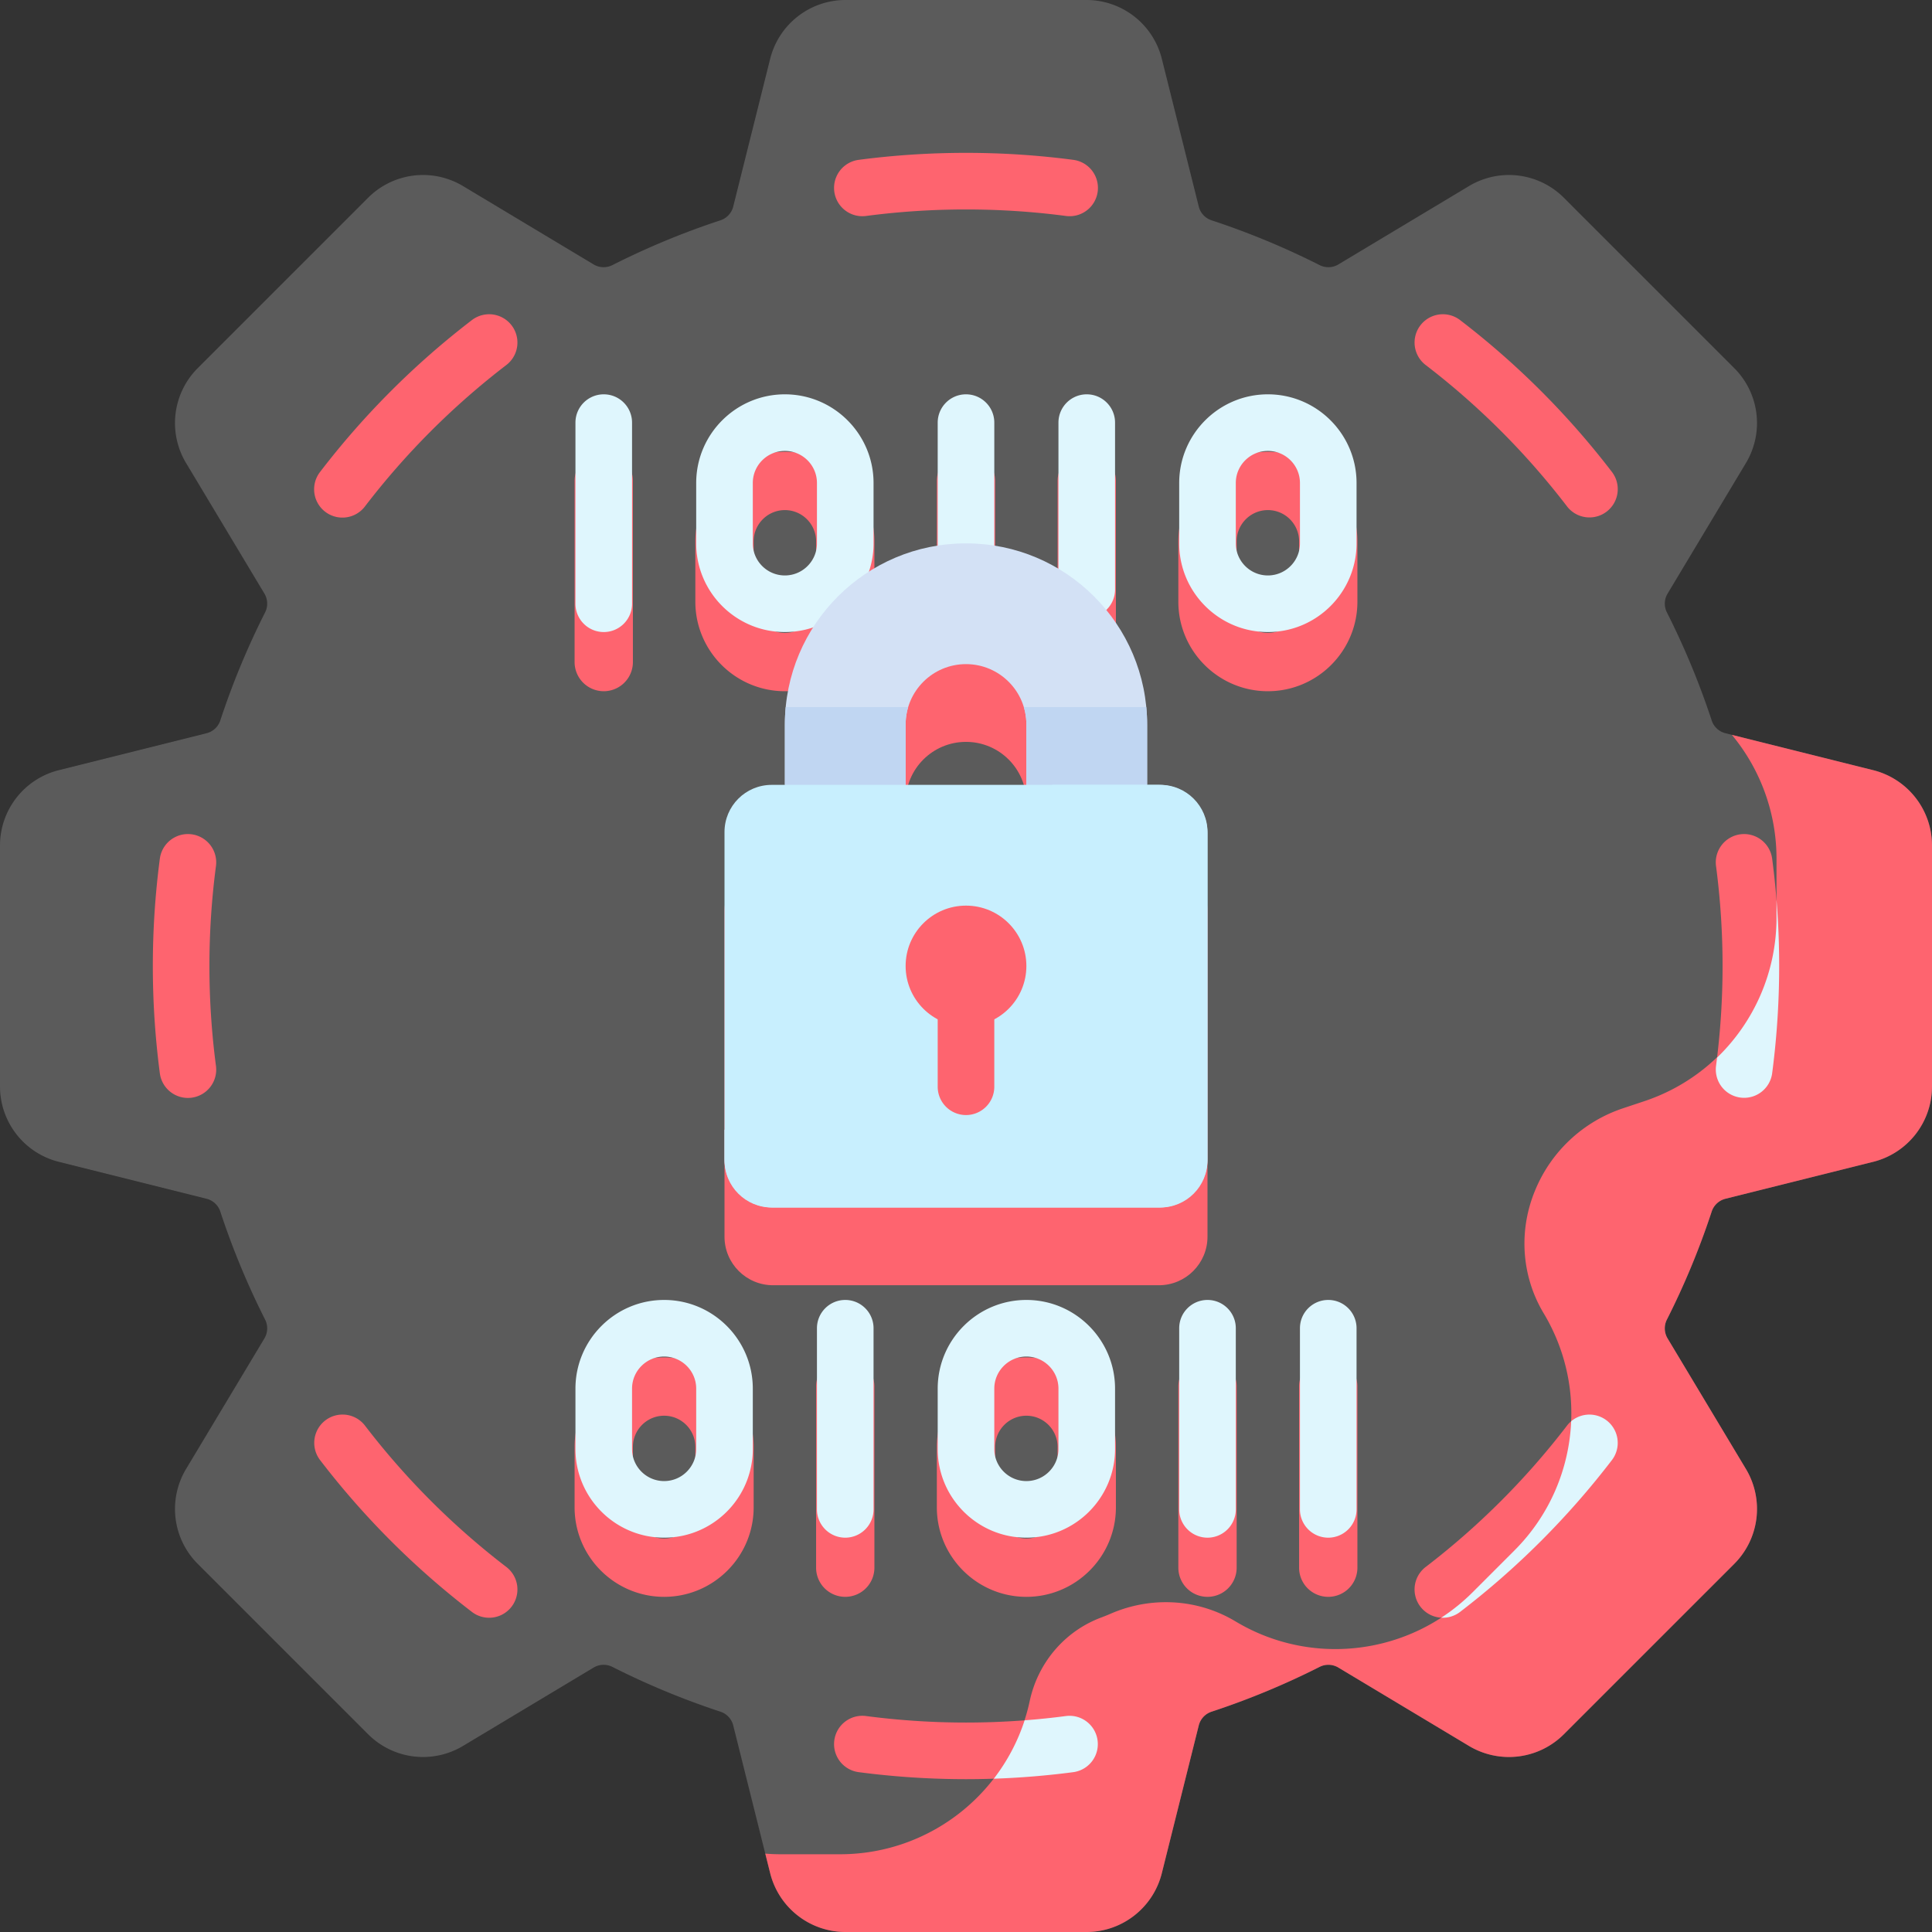 <?xml version="1.0" encoding="UTF-8"?>
<svg xmlns="http://www.w3.org/2000/svg" xmlns:xlink="http://www.w3.org/1999/xlink" version="1.1" width="512" height="512" x="0" y="0" viewBox="0 0 512 512" style="enable-background:new 0 0 512 512" xml:space="preserve" class="">
  <rect x="0" y="0" width="512" height="512" fill="#333333" stroke="none"/>
  <g>
    <path fill="#5B5B5B" d="M512 287.925v-63.85a20.59 20.59 0 0 0-15.595-19.974l-39.159-9.79a5.152 5.152 0 0 1-3.635-3.402 206.655 206.655 0 0 0-11.859-28.601 5.146 5.146 0 0 1 .164-4.978l20.774-34.623a20.589 20.589 0 0 0-3.096-25.151l-45.149-45.149a20.588 20.588 0 0 0-25.151-3.096l-34.623 20.774a5.15 5.15 0 0 1-4.978.164 206.706 206.706 0 0 0-28.601-11.859 5.148 5.148 0 0 1-3.402-3.635l-9.79-39.159A20.592 20.592 0 0 0 287.925 0h-63.85a20.59 20.59 0 0 0-19.974 15.595l-9.79 39.159a5.152 5.152 0 0 1-3.402 3.635 206.655 206.655 0 0 0-28.601 11.859 5.148 5.148 0 0 1-4.979-.164L122.706 49.31a20.589 20.589 0 0 0-25.151 3.096L52.406 97.555a20.588 20.588 0 0 0-3.096 25.151l20.774 34.623a5.15 5.15 0 0 1 .164 4.978 206.706 206.706 0 0 0-11.859 28.601 5.148 5.148 0 0 1-3.635 3.402l-39.159 9.79A20.592 20.592 0 0 0 0 224.075v63.85a20.59 20.59 0 0 0 15.595 19.974l39.159 9.79a5.152 5.152 0 0 1 3.635 3.402 206.718 206.718 0 0 0 11.859 28.602 5.146 5.146 0 0 1-.164 4.978L49.31 389.294a20.589 20.589 0 0 0 3.096 25.151l45.149 45.149a20.588 20.588 0 0 0 25.151 3.096l34.623-20.774a5.15 5.15 0 0 1 4.978-.164 206.706 206.706 0 0 0 28.601 11.859 5.148 5.148 0 0 1 3.402 3.635l9.79 39.159A20.592 20.592 0 0 0 224.075 512h63.85a20.59 20.59 0 0 0 19.974-15.595l9.79-39.159a5.152 5.152 0 0 1 3.402-3.635 206.655 206.655 0 0 0 28.601-11.859 5.146 5.146 0 0 1 4.978.164l34.623 20.774a20.589 20.589 0 0 0 25.151-3.096l45.149-45.149a20.588 20.588 0 0 0 3.096-25.151l-20.774-34.623a5.15 5.15 0 0 1-.164-4.978 206.667 206.667 0 0 0 11.859-28.602 5.148 5.148 0 0 1 3.635-3.402l39.159-9.79A20.59 20.59 0 0 0 512 287.925z" opacity="1" data-original="#0055a3" class=""></path>
    <path fill="#FE646F" d="m496.405 204.101-37.442-9.361a51.368 51.368 0 0 1 11.83 32.819v15.673c0 22.046-14.107 41.619-35.022 48.59l-5.665 1.888a38.243 38.243 0 0 0-23.207 21.57l-.062.149c-4.437 10.634-3.675 22.723 2.253 32.604 12.144 20.241 8.955 46.149-7.736 62.84l-11.082 11.082c-16.691 16.691-42.599 19.88-62.84 7.736-10.046-6.028-22.376-6.714-33.137-2.025-.825.359-1.661.691-2.504 1.008-9.664 3.625-16.739 12.011-18.898 22.089-5.079 23.701-26.024 40.633-50.262 40.633h-15.673c-1.394 0-2.778-.057-4.149-.167l1.294 5.176A20.586 20.586 0 0 0 224.075 512h63.85c9.447 0 17.682-6.43 19.973-15.595l9.79-39.159a5.152 5.152 0 0 1 3.402-3.635 206.655 206.655 0 0 0 28.601-11.859 5.148 5.148 0 0 1 4.978.163l34.623 20.774a20.589 20.589 0 0 0 25.151-3.096l45.149-45.149a20.588 20.588 0 0 0 3.096-25.151l-20.774-34.623a5.148 5.148 0 0 1-.163-4.978 206.706 206.706 0 0 0 11.859-28.601 5.148 5.148 0 0 1 3.635-3.402l39.159-9.79A20.59 20.59 0 0 0 512 287.925v-63.85a20.59 20.59 0 0 0-15.595-19.974z" opacity="1" data-original="#004281" class=""></path>
    <path fill="#FE646F" d="M462.211 290.965a7.5 7.5 0 0 1-7.445-8.482 203.253 203.253 0 0 0 0-52.967 7.5 7.5 0 0 1 14.872-1.962 218.233 218.233 0 0 1 0 56.891 7.502 7.502 0 0 1-7.427 6.52zm-75.275 136.209a216.728 216.728 0 0 0 40.238-40.238 7.5 7.5 0 0 0-1.393-10.515 7.498 7.498 0 0 0-10.515 1.393 201.74 201.74 0 0 1-37.453 37.453 7.5 7.5 0 1 0 9.123 11.907zm-102.491 42.464a7.5 7.5 0 0 0-1.961-14.871 204.087 204.087 0 0 1-52.969 0 7.496 7.496 0 0 0-8.416 6.455 7.5 7.5 0 0 0 6.455 8.416 218.31 218.31 0 0 0 56.891 0zm-148.866-43.857a7.5 7.5 0 0 0-1.393-10.515 201.74 201.74 0 0 1-37.453-37.453 7.5 7.5 0 0 0-11.908 9.122 216.728 216.728 0 0 0 40.238 40.238 7.47 7.47 0 0 0 4.556 1.547 7.484 7.484 0 0 0 5.96-2.939zM50.779 290.9a7.5 7.5 0 0 0 6.455-8.417 203.056 203.056 0 0 1-.001-52.967 7.5 7.5 0 0 0-14.872-1.962 218.407 218.407 0 0 0 .001 56.891 7.501 7.501 0 0 0 8.417 6.455zm45.954-156.713a201.709 201.709 0 0 1 37.453-37.453 7.5 7.5 0 0 0-9.122-11.908 216.703 216.703 0 0 0-40.238 40.239 7.5 7.5 0 1 0 11.907 9.122zM290.9 50.779a7.5 7.5 0 0 0-6.455-8.417c-18.733-2.472-38.157-2.472-56.891 0a7.5 7.5 0 0 0 1.962 14.872c17.438-2.301 35.529-2.301 52.967 0a7.503 7.503 0 0 0 8.417-6.455zm134.882 84.8a7.5 7.5 0 0 0 1.393-10.515 216.733 216.733 0 0 0-40.238-40.239 7.5 7.5 0 0 0-9.122 11.908 201.679 201.679 0 0 1 37.453 37.453 7.486 7.486 0 0 0 5.959 2.939 7.458 7.458 0 0 0 4.555-1.546z" opacity="1" data-original="#004281" class=""></path>
    <path fill="#DFF6FD" d="M282.484 454.767c-3.626.478-7.279.857-10.948 1.136a51.282 51.282 0 0 1-8.172 15.472 217.93 217.93 0 0 0 21.082-1.737 7.5 7.5 0 0 0-1.962-14.871zM427.174 386.936a7.502 7.502 0 0 0-10.799-10.288c-.528 12.558-5.643 24.848-15.022 34.226l-11.082 11.082a51.472 51.472 0 0 1-8.325 6.751 7.466 7.466 0 0 0 4.99-1.534 216.692 216.692 0 0 0 40.238-40.237zM470.793 243.233c0 14.355-5.941 27.589-15.748 37.044a198.25 198.25 0 0 1-.278 2.206 7.5 7.5 0 0 0 14.871 1.962 218.217 218.217 0 0 0 1.155-45.996z" opacity="1" data-original="#00366d" class=""></path>
    <g fill="#004281">
      <path d="M160 183.179a7.725 7.725 0 0 1-7.726-7.726v-48a7.726 7.726 0 1 1 15.452 0v48a7.725 7.725 0 0 1-7.726 7.726zM256 167.179a7.725 7.725 0 0 1-7.726-7.726v-31.999a7.726 7.726 0 1 1 15.452 0v31.999a7.726 7.726 0 0 1-7.726 7.726zM288 179.401a7.725 7.725 0 0 1-7.726-7.726v-44.222a7.726 7.726 0 1 1 15.452 0v44.222a7.725 7.725 0 0 1-7.726 7.726zM208 183.179c-13.082 0-23.726-10.643-23.726-23.726v-16c0-13.083 10.644-23.726 23.726-23.726 13.083 0 23.726 10.643 23.726 23.726v16c0 13.083-10.643 23.726-23.726 23.726zm0-48c-4.562 0-8.274 3.712-8.274 8.274v16c0 4.562 3.711 8.274 8.274 8.274 4.562 0 8.274-3.712 8.274-8.274v-16c0-4.562-3.712-8.274-8.274-8.274zM336 183.179c-13.082 0-23.726-10.643-23.726-23.726v-16c0-13.083 10.644-23.726 23.726-23.726s23.726 10.643 23.726 23.726v16c0 13.083-10.644 23.726-23.726 23.726zm0-48c-4.562 0-8.274 3.712-8.274 8.274v16c0 4.562 3.711 8.274 8.274 8.274s8.274-3.712 8.274-8.274v-16c0-4.562-3.712-8.274-8.274-8.274zM224 423.179a7.725 7.725 0 0 1-7.726-7.726v-48a7.726 7.726 0 1 1 15.452 0v48a7.725 7.725 0 0 1-7.726 7.726zM320 423.179a7.725 7.725 0 0 1-7.726-7.726v-48a7.726 7.726 0 1 1 15.452 0v48a7.725 7.725 0 0 1-7.726 7.726zM352 423.179a7.725 7.725 0 0 1-7.726-7.726v-48a7.726 7.726 0 1 1 15.452 0v48a7.725 7.725 0 0 1-7.726 7.726zM176 423.179c-13.082 0-23.726-10.643-23.726-23.726v-16c0-13.083 10.644-23.726 23.726-23.726 13.083 0 23.726 10.643 23.726 23.726v16c0 13.083-10.643 23.726-23.726 23.726zm0-48c-4.562 0-8.274 3.712-8.274 8.274v16c0 4.562 3.711 8.274 8.274 8.274 4.562 0 8.274-3.712 8.274-8.274v-16c0-4.562-3.712-8.274-8.274-8.274zM272 423.179c-13.082 0-23.726-10.643-23.726-23.726v-16c0-13.083 10.644-23.726 23.726-23.726s23.726 10.643 23.726 23.726v16c0 13.083-10.644 23.726-23.726 23.726zm0-48c-4.562 0-8.274 3.712-8.274 8.274v16c0 4.562 3.711 8.274 8.274 8.274s8.274-3.712 8.274-8.274v-16c0-4.562-3.712-8.274-8.274-8.274z" fill="#FE646F" opacity="1" data-original="#004281" class=""></path>
      <path d="M307.123 228.604H304v-16c0-26.51-21.49-48-48-48s-48 21.49-48 48v16h-3.123c-7.112 0-12.877 5.765-12.877 12.877v86.245c0 7.112 5.765 12.877 12.877 12.877h102.245c7.112 0 12.877-5.765 12.877-12.877v-86.245c.001-7.112-5.764-12.877-12.876-12.877zm-67.123 0v-16c0-8.837 7.163-16 16-16s16 7.163 16 16v16z" fill="#FE646F" opacity="1" data-original="#004281" class=""></path>
    </g>
    <path fill="#DFF6FD" d="M160 167.5a7.5 7.5 0 0 1-7.5-7.5v-48c0-4.142 3.357-7.5 7.5-7.5s7.5 3.358 7.5 7.5v48a7.5 7.5 0 0 1-7.5 7.5zM256 163.722a7.5 7.5 0 0 1-7.5-7.5V112c0-4.142 3.357-7.5 7.5-7.5s7.5 3.358 7.5 7.5v44.222a7.5 7.5 0 0 1-7.5 7.5zM288 163.722a7.5 7.5 0 0 1-7.5-7.5V112c0-4.142 3.357-7.5 7.5-7.5s7.5 3.358 7.5 7.5v44.222a7.5 7.5 0 0 1-7.5 7.5zM224 407.5a7.5 7.5 0 0 1-7.5-7.5v-48c0-4.142 3.357-7.5 7.5-7.5s7.5 3.358 7.5 7.5v48a7.5 7.5 0 0 1-7.5 7.5zM320 407.5a7.5 7.5 0 0 1-7.5-7.5v-48c0-4.142 3.357-7.5 7.5-7.5s7.5 3.358 7.5 7.5v48a7.5 7.5 0 0 1-7.5 7.5zM352 407.5a7.5 7.5 0 0 1-7.5-7.5v-48c0-4.142 3.357-7.5 7.5-7.5s7.5 3.358 7.5 7.5v48a7.5 7.5 0 0 1-7.5 7.5zM208 167.5c-12.958 0-23.5-10.542-23.5-23.5v-16c0-12.958 10.542-23.5 23.5-23.5s23.5 10.542 23.5 23.5v16c0 12.958-10.542 23.5-23.5 23.5zm0-48c-4.687 0-8.5 3.813-8.5 8.5v16c0 4.687 3.813 8.5 8.5 8.5s8.5-3.813 8.5-8.5v-16c0-4.687-3.813-8.5-8.5-8.5zM336 167.5c-12.958 0-23.5-10.542-23.5-23.5v-16c0-12.958 10.542-23.5 23.5-23.5s23.5 10.542 23.5 23.5v16c0 12.958-10.542 23.5-23.5 23.5zm0-48c-4.687 0-8.5 3.813-8.5 8.5v16c0 4.687 3.813 8.5 8.5 8.5s8.5-3.813 8.5-8.5v-16c0-4.687-3.813-8.5-8.5-8.5zM176 407.5c-12.958 0-23.5-10.542-23.5-23.5v-16c0-12.958 10.542-23.5 23.5-23.5s23.5 10.542 23.5 23.5v16c0 12.958-10.542 23.5-23.5 23.5zm0-48c-4.687 0-8.5 3.813-8.5 8.5v16c0 4.687 3.813 8.5 8.5 8.5s8.5-3.813 8.5-8.5v-16c0-4.687-3.813-8.5-8.5-8.5zM272 407.5c-12.958 0-23.5-10.542-23.5-23.5v-16c0-12.958 10.542-23.5 23.5-23.5s23.5 10.542 23.5 23.5v16c0 12.958-10.542 23.5-23.5 23.5zm0-48c-4.687 0-8.5 3.813-8.5 8.5v16c0 4.687 3.813 8.5 8.5 8.5s8.5-3.813 8.5-8.5v-16c0-4.687-3.813-8.5-8.5-8.5z" opacity="1" data-original="#80d261" class=""></path>
    <path fill="#D3E1F5" d="M256 144c-26.51 0-48 21.49-48 48v16l16 16 16-16v-16c0-8.837 7.163-16 16-16s16 7.163 16 16v16l16 16 16-16v-16c0-26.51-21.49-48-48-48z" opacity="1" data-original="#d3e1f5" class=""></path>
    <path fill="#C0D6F2" d="M240 208v-16c0-1.6.235-3.146.672-4.604h-32.454A49.002 49.002 0 0 0 208 192v16l16 16zM272 192v16l16 16 16-16v-16c0-1.553-.075-3.088-.219-4.604h-32.454A15.98 15.98 0 0 1 272 192z" opacity="1" data-original="#c0d6f2"></path>
    <path fill="#C8EFFE" d="M307.5 320h-103c-6.904 0-12.5-5.596-12.5-12.5v-87c0-6.904 5.596-12.5 12.5-12.5h103c6.904 0 12.5 5.596 12.5 12.5v87c0 6.904-5.596 12.5-12.5 12.5z" opacity="1" data-original="#ffc344" class=""></path>
    <path fill="#C8EFFE" d="M307.123 208h-28.33v55.244c0 19.966-16.186 36.152-36.152 36.152H192v7.726c0 7.112 5.765 12.877 12.877 12.877h102.245c7.112 0 12.877-5.765 12.877-12.877v-86.245C320 213.765 314.235 208 307.123 208z" opacity="1" data-original="#feb237" class=""></path>
    <circle cx="256" cy="256" r="16" fill="#FE646F" opacity="1" data-original="#0573ce" class=""></circle>
    <path fill="#FE646F" d="M256 295.5a7.5 7.5 0 0 1-7.5-7.5v-26.207c0-4.142 3.357-7.5 7.5-7.5s7.5 3.358 7.5 7.5V288a7.5 7.5 0 0 1-7.5 7.5z" opacity="1" data-original="#0573ce" class=""></path>
  </g>
</svg>
